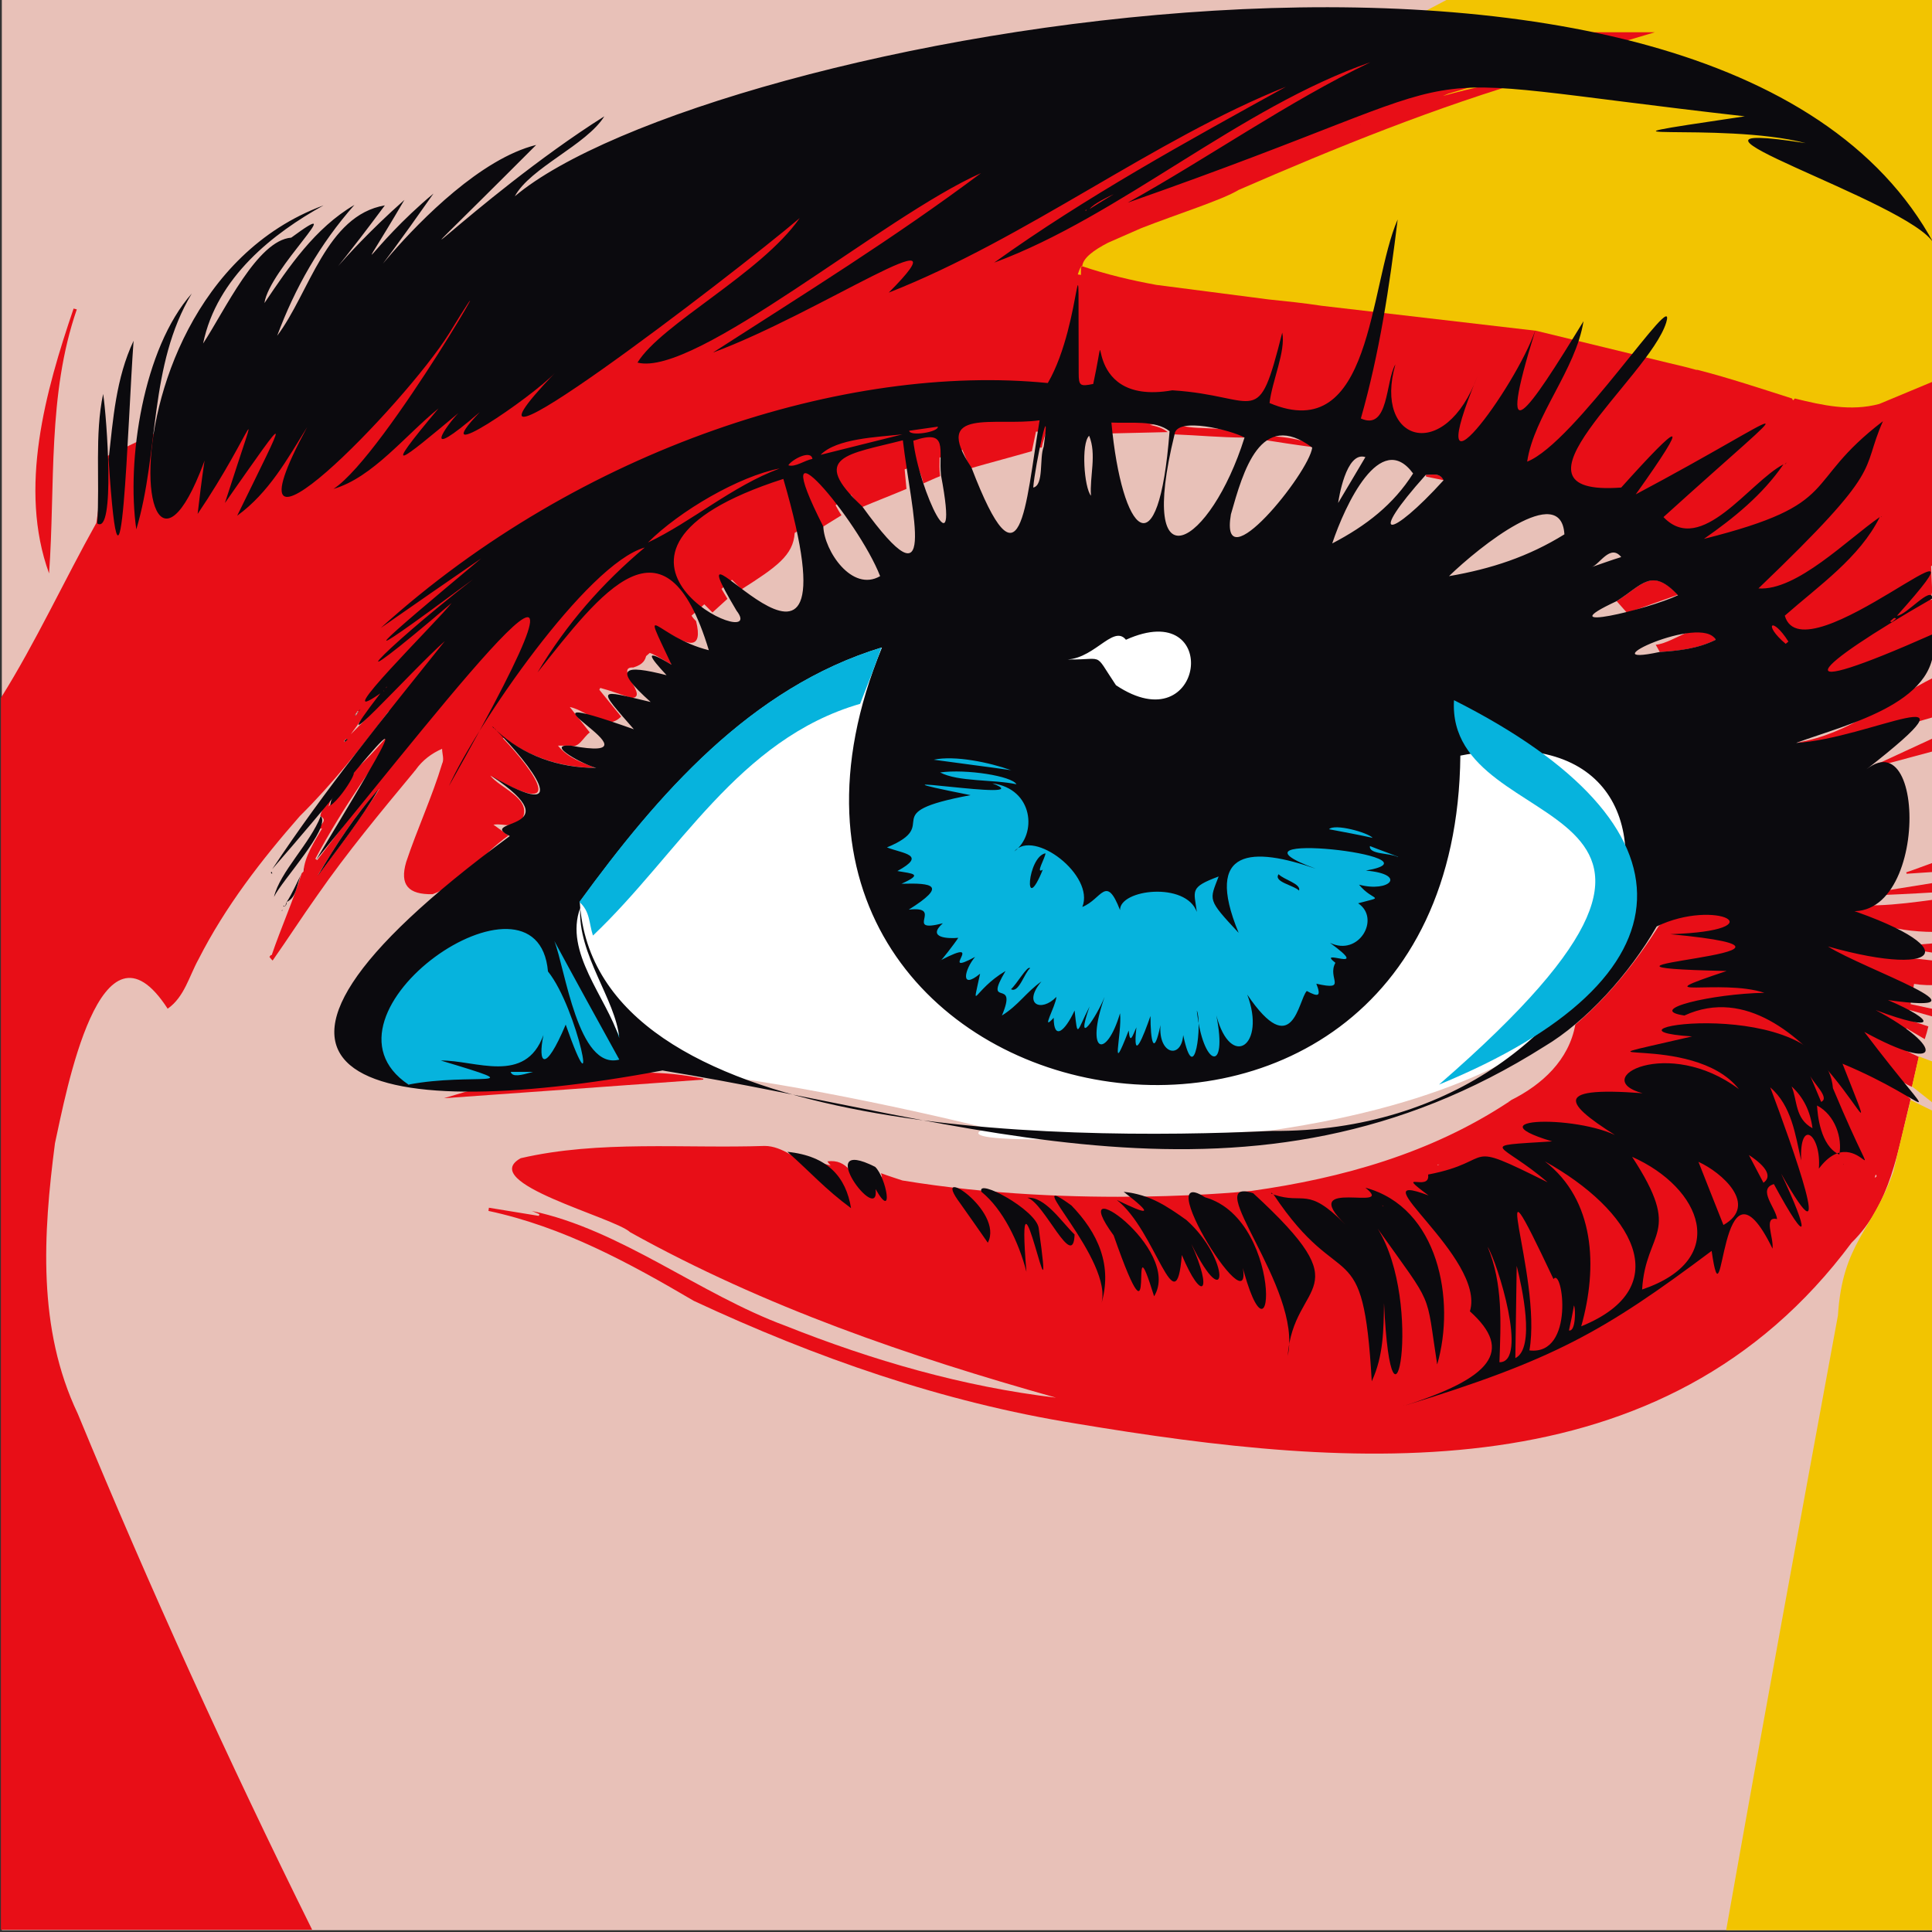 <?xml version="1.0" encoding="utf-8"?>
<!-- Generator: Adobe Illustrator 28.0.0, SVG Export Plug-In . SVG Version: 6.00 Build 0)  -->
<svg version="1.1" baseProfile="tiny" id="Calque_1"
	 xmlns="http://www.w3.org/2000/svg" xmlns:xlink="http://www.w3.org/1999/xlink" x="0px" y="0px" viewBox="0 0 425.2 425.2"
	 overflow="visible" xml:space="preserve">
<rect x="0" y="0" width="425.2" height="425.2" fill="#333333" stroke="none"/>
<polygon fill="#E8C1B8" points="0.4,0 425.6,-0.4 425.6,424.8 0.4,424.8 "/>
<path fill="#FFFFFF" d="M120.5,194.2c0,0,57.4-53.8,57.4-53.8c97.2-12.7,80.3-18.6,172.3,19.2c0,0,12.9,24.1,12.9,24.1l-2.5,16.1
	c0,0-0.9,37.3-80.9,49c-81.3,4.7-62.5-0.5-62.5-0.5c-17.1-4.3-54.3-12.2-71.7-12.7c-16.5-0.1-58.6,7.2-62.2,1l-5.9-7.9l6.8-14.5
	l19.8-14.3L120.5,194.2z"/>
<g>
	<polygon fill="#F2C401" points="425.9,94.2 195.7,64.4 318.9,-0.3 425.6,-0.4 	"/>
	<g>
		<path fill="#E80E17" d="M48.3,83.2c0,0,0,0.1,0,0.1C48.3,83.3,48.4,83.2,48.3,83.2L48.3,83.2z"/>
		<path fill="#E80E17" d="M425.6,157.8c0-2.9,0-5.8,0-8.7c-10,5-18.8,12.5-30,14.3C406,163.9,415.8,160.6,425.6,157.8z"/>
		<path fill="#E80E17" d="M400.9,198c7.6,4.5,15.8,7.1,24.7,7.1c0-2.4,0-4.7,0-7.1C417.4,199.1,409.1,200.2,400.9,198z"/>
		<path fill="#E80E17" d="M413.8,212.5c-3.7,0.5-6.8-2.5-10.2-3.6l0,0c-0.3-0.2-0.7-0.4-1-0.6c0,0-0.1,0.1-0.1,0.1
			c0.3,0.2,0.7,0.3,1,0.5c6.8,3.9,13.9,8.2,22,7.9c0-1.8,0-3.6,0-5.4c-5.4-0.6-10.8-1.1-16-1.6C410.8,210.5,412.3,211.5,413.8,212.5
			z"/>
		<path fill="#E80E17" d="M411.1,169.2c4.8-1.3,9.7-2.6,14.5-3.9c0-1,0-1.9,0-2.9c-4.8,2.2-9.7,4.5-14.5,6.7
			C411.1,169.1,411.1,169.2,411.1,169.2z"/>
		<path fill="#E80E17" d="M411.3,197.1c4.8-0.2,9.5-0.4,14.3-0.7c0-0.7,0-1.4,0-2.1c-4.8,0.8-9.5,1.5-14.3,2.3
			C411.3,196.8,411.3,196.9,411.3,197.1z"/>
		<path fill="#E80E17" d="M415.6,220.9c3.3,1,6.7,2,10,2.9c0-0.6,0-1.1,0-1.7c-3.2-0.7-6.5-1.4-9.7-2.1
			C415.8,220.3,415.7,220.6,415.6,220.9z"/>
		<path fill="#E80E17" d="M418.4,208.6c2.4,0.4,4.8,0.7,7.2,1.1c0-0.7,0-1.4,0-2.1c-2.4,0.2-4.8,0.4-7.1,0.6
			C418.4,208.4,418.4,208.5,418.4,208.6z"/>
		<path fill="#E80E17" d="M419.6,192.3c2-0.1,4-0.3,6-0.4c0-0.7,0-1.4,0-2.1c-2,0.7-4,1.5-6.1,2.2
			C419.6,192.1,419.6,192.2,419.6,192.3z"/>
		<path fill="#E80E17" d="M285.3,264.5C285.3,264.5,285.2,264.5,285.3,264.5C285.2,264.5,285.2,264.5,285.3,264.5L285.3,264.5z"/>
		<path fill="#E80E17" d="M275.3,262.2c0,0,0.1,0,0.1,0C275.3,262.1,275.3,262.1,275.3,262.2L275.3,262.2z"/>
		<path fill="#E80E17" d="M293.1,273.7C293.1,273.7,293.2,273.7,293.1,273.7C293.2,273.7,293.2,273.7,293.1,273.7L293.1,273.7z"/>
		<path fill="#E80E17" d="M272.4,274.5C272.4,274.5,272.4,274.5,272.4,274.5C272.4,274.5,272.4,274.5,272.4,274.5L272.4,274.5z"/>
		<path fill="#E80E17" d="M78.5,169.4C78.5,169.4,78.5,169.4,78.5,169.4L78.5,169.4C78.5,169.4,78.5,169.4,78.5,169.4z"/>
		<path fill="#E80E17" d="M154.8,237.4c-17.1-3.6-34.2,1-51.3,2.6c-2.2,0.6-4.4,1.3-5.8,1.7c18.5-1.3,37.8-2.7,57.1-4.1
			C154.7,237.5,154.8,237.5,154.8,237.4z"/>
		<path fill="#E80E17" d="M420.8,239.2c0.5-2.2,1-4.4,1.5-6.6c-4-1.8-7.5-4.2-11.7-5.6C414,231.7,415.4,237,420.8,239.2z"/>
		<path fill="#E80E17" d="M355.8,132.3c0.8,0.9,1.6,1.8,2.3,2.6c3.6-1.3,7.2-2.6,11.2-4C363.5,124.8,361.5,128.7,355.8,132.3z"/>
		<path fill="#E80E17" d="M377.6,140.8c-3-5.5-8.8,0.7-13.2,1.1c0.3,0.5,0.6,1.1,0.9,1.6C369.5,143.2,373.7,142.8,377.6,140.8z"/>
		<path fill="#E80E17" d="M260.1,93.7c-1.7-0.2-1.9,0.6-1.6,1.9c5.1,0.2,10.3,0.7,15.4,0.7C270.3,93.4,264.5,94.8,260.1,93.7z"/>
		<path fill="#E80E17" d="M413.1,222.5c3.5,2.1,7,4.1,10.5,6.2c0.3-0.9,0.6-1.9,0.8-2.8c-3.7-1.2-7.5-2.5-11.2-3.7
			C413.2,222.3,413.1,222.4,413.1,222.5z"/>
		<path fill="#E80E17" d="M277.4,96.7c3.8,0.6,7.7,1.2,11.5,1.7C289.5,96.9,277.4,95,277.4,96.7z"/>
		<path fill="#E80E17" d="M313.8,104.5c0,0.1,0,0.3,0.1,0.4c1.3,0.3,2.6,0.5,3.9,0.8C316.9,104,315.3,104.5,313.8,104.5z"/>
		<path fill="#E80E17" d="M78.5,169.4C78.5,169.4,78.5,169.4,78.5,169.4C78.4,169.4,78.4,169.4,78.5,169.4
			C78.4,169.4,78.5,169.4,78.5,169.4z"/>
		<path fill="#E80E17" d="M78.4,168.5c-0.1,0-0.2,0-0.3-0.1c-0.2,0.5-0.3,1-0.5,1.4c0.3-0.1,0.5-0.3,0.8-0.4
			C78.4,169.1,78.4,168.8,78.4,168.5z"/>
		<path fill="#E80E17" d="M77.7,169.8C77.6,169.8,77.6,169.8,77.7,169.8c-0.3,0.3-0.5,0.6-0.7,0.9C77.2,170.4,77.4,170.1,77.7,169.8
			C77.6,169.8,77.6,169.8,77.7,169.8z"/>
		<path fill="#E80E17" d="M74.7,173.6c0-0.1,0.1-0.1,0.1-0.2C74.8,173.4,74.8,173.5,74.7,173.6c0,0-0.1,0.1-0.1,0.1
			C74.7,173.7,74.7,173.6,74.7,173.6L74.7,173.6z"/>
		<path fill="#E80E17" d="M399.5,197.4c0,0-0.1,0-0.1,0c0,0,0,0.1,0,0.1C399.5,197.5,399.6,197.5,399.5,197.4z"/>
		<path fill="#E80E17" d="M75.6,172.3c0.5-0.6,0.9-1.1,1.4-1.7C76.5,171.2,76,171.8,75.6,172.3L75.6,172.3c-0.2,0.1-0.3,0.3-0.4,0.4
			c-0.1,0.2-0.2,0.4-0.3,0.6c0.1-0.2,0.2-0.4,0.3-0.6C75.3,172.6,75.4,172.5,75.6,172.3z"/>
		<path fill="#E80E17" d="M16.9,68.1c-0.2-0.1-0.5-0.1-0.7-0.2c-6.2,18.2-12.2,39.6-5.4,58.3C12.2,106.9,10.4,86.9,16.9,68.1z"/>
		<path fill="#E80E17" d="M174.1,253.6C174,253.7,174.1,253.6,174.1,253.6L174.1,253.6z"/>
		<path fill="#E80E17" d="M272.4,274.5C272.4,274.5,272.4,274.5,272.4,274.5c0-0.1,0-0.1,0-0.2C272.4,274.4,272.4,274.4,272.4,274.5
			z"/>
		<path fill="#E80E17" d="M358,281.1c-1.5-10.3-6.3-23.7-18-25.5c-0.1,0.1-0.1,0.3-0.2,0.4c12.1,7.9,11.4,23.2,8.2,35.8
			c13.8-6.2,13.5-8.7,9.9-22.6C358,272.8,358,277,358,281.1z"/>
		<path fill="#E80E17" d="M359.2,254.6C359.2,254.6,359.2,254.6,359.2,254.6C359.2,254.6,359.2,254.6,359.2,254.6L359.2,254.6z"/>
		<path fill="#E80E17" d="M359.2,254.6c4.8,6.7,7.8,14.1,4.4,22.3c-0.2-1.7-0.4-3.3-0.6-4.9c-0.1,0-0.2,0-0.3,0
			c-3.3,19.8,2.1,8.4,12.6,2.3C374.2,266.3,366.9,257.7,359.2,254.6z"/>
		<path fill="#E80E17" d="M341.9,281.5c-3.5-9.8-4.3-13.1-10.6-16.8c-0.2,0.2-0.4,0.4-0.6,0.5c6.6,9.8,7.4,20.7,5.9,32
			c9.6-1,7.6-10.8,5.7-17.6C342.2,280.1,342.1,280.7,341.9,281.5z"/>
		<path fill="#E80E17" d="M373.8,255.7c1.8,4.5,3.6,9.2,5.5,13.9C387.1,265.2,378.9,258,373.8,255.7z"/>
		<path fill="#E80E17" d="M330,299.8c6.4,0.1-0.4-21.9-2.6-25.4C330.8,282.6,330.3,291.2,330,299.8z"/>
		<path fill="#E80E17" d="M333.6,298.9c4.4-2.1,1.3-15.9,0.3-20.3C333.7,285.3,333.7,292.1,333.6,298.9z"/>
		<path fill="#E80E17" d="M399.9,243.3L399.9,243.3c0.6,4.1,0.6,8.4,4.9,10.8C405.5,250.5,403.9,245.4,399.9,243.3z"/>
		<path fill="#E80E17" d="M394.2,239.2c1.3,3.1,0.8,7,4.6,9.2C398.3,244.5,396.9,241.5,394.2,239.2z"/>
		<path fill="#E80E17" d="M384.9,254.2c1.2,2.3,2.2,4.2,3.2,6.1C390,259,388.9,256.8,384.9,254.2z"/>
		<path fill="#E80E17" d="M398.3,236.4c0,0,0-0.1-0.1-0.1l0,0C398.2,236.3,398.2,236.4,398.3,236.4z"/>
		<path fill="#E80E17" d="M401.7,242.1c-1.2-1.9-2.3-3.8-3.5-5.6c0.8,2,1.7,4.1,2.5,6.1C401.1,242.4,401.4,242.2,401.7,242.1z"/>
		<path fill="#E80E17" d="M345.3,292.8c0.3,0,0.5,0.1,0.8,0.1c0.2-1.9,0.4-3.7,0.6-5.6c-0.1,0-0.2,0-0.4,0
			C346.1,289.1,345.7,291,345.3,292.8z"/>
		<path fill="#E80E17" d="M398.2,236.3c-0.1-0.1-0.1-0.2-0.2-0.3C398,236.1,398.1,236.2,398.2,236.3
			C398.2,236.3,398.2,236.3,398.2,236.3z"/>
		<path fill="#E80E17" d="M399.8,243c-0.1,0-0.1,0.1-0.2,0.1c0.1,0.1,0.2,0.1,0.3,0.2c0,0,0,0,0,0
			C399.9,243.2,399.8,243.1,399.8,243z"/>
		<path fill="#E80E17" d="M329.8,258.3c0,0,0,0-0.1-0.1C329.7,258.3,329.8,258.3,329.8,258.3z"/>
		<path fill="#E80E17" d="M329.8,258.3C329.8,258.3,329.8,258.4,329.8,258.3C329.8,258.4,329.8,258.4,329.8,258.3z"/>
		<path fill="#E80E17" d="M389.4,239.1l0.1,0.1C389.5,239.2,389.4,239.1,389.4,239.1z"/>
		<path fill="#E80E17" d="M329.7,258.3C329.7,258.3,329.7,258.3,329.7,258.3c-0.1-0.1-0.3-0.3-0.4-0.4c0,0,0,0,0,0
			C329.4,258,329.5,258.2,329.7,258.3z"/>
		<path fill="#E80E17" d="M333.8,278.6L333.8,278.6C333.9,278.6,333.8,278.6,333.8,278.6z"/>
		<path fill="#E80E17" d="M361.4,283.8c0.1,0,0.2-0.1,0.4-0.1c-0.1-0.1-0.1-0.1-0.2-0.2C361.5,283.6,361.4,283.7,361.4,283.8z"/>
		<path fill="#E80E17" d="M285.3,264.5C285.3,264.5,285.2,264.5,285.3,264.5c0,0.1,0.1,0.1,0.1,0.1
			C285.3,264.6,285.3,264.5,285.3,264.5z"/>
		<path fill="#E80E17" d="M304.3,265.4c0.1,0,0.1,0.1,0.2,0.1C304.5,265.4,304.4,265.4,304.3,265.4c0,0-0.1-0.1-0.2-0.1
			C304.2,265.3,304.3,265.3,304.3,265.4L304.3,265.4z"/>
		<path fill="#E80E17" d="M185.8,261.7c-0.2,0.2,0,0.2,0.1,0.4l0.1-0.1C186,261.9,185.9,261.8,185.8,261.7z"/>
		<path fill="#E80E17" d="M425.2,130.4c0.3-0.5,0.4-1,0.4-1.6c-0.1,0.1-0.3,0.2-0.4,0.4l-0.2-4.6c0.2-0.1,0.4-0.2,0.6-0.4
			c0-13.4,0-26.9,0-40.3c-4,1.7-8,3.3-12,5c-6.3,1.7-12.5,0.3-18.6-1.2c-0.1,0.1-0.2,0.3-0.4,0.4l-0.2-0.4
			c-6.9-2.2-13.8-4.5-20.8-6.3l-0.1,0l-0.2,0c-2.1-0.6-4.3-1.1-6.4-1.6l-28.8-7l-47.2-5.5c-3.9-0.6-7.8-1-11.7-1.4l-24.7-3.2
			c-5.5-1-11-2.3-16.3-4.1c-0.1,0.1-0.2,0.1-0.3,0.2c0,0.6,0,1.2,0,1.7l-0.7-0.1c0.2-0.6,0.4-1.2,0.7-1.7c0,0,0,0,0,0c0,0,0,0,0,0
			c0.1-0.1,0.2-0.1,0.3-0.2c0.2-1.7,2.4-3.4,5.7-5.1l7.3-3.2c8.2-3.2,17.8-6.2,21.4-8.4c21.6-9.4,43.6-18.3,66-24.8
			c-7.2,0.8-14.2,2.2-21,4.1l1.2-0.5l45.4-13.5h-48.6L192.6,19.2L47.5,88.9c0.3-1.9,0.6-3.7,0.8-5.6c-0.8,2-1.5,4.1-2,6.2l-11.8,5.7
			c0.1-0.5,0.1-0.9,0.2-1.4c-0.3,0.5-0.5,1.1-0.7,1.6l-10.7,5.1l-2.1,14.6c-7.1,12.7-13.3,26.2-21,38.5c0,90.4,0,180.8,0,271.1
			c22.9,0,45.7,0,68.5,0c-18.5-37.3-35.7-75.1-51.6-113.6c-8.9-18.7-7.6-39.5-5-59.5c2.4-10.9,10-52.5,24.8-29.6
			c3.7-2.6,4.7-7.1,6.8-10.9c5.9-11.6,13.8-21.8,22.3-31.5c7.2-7.1,13.4-15,19.5-23l4.7,0c-4.1,4.2-7.6,8.9-12,12.8
			c-1.6,3-3.5,5.8-5.9,8.1c0.3-0.7,0.4-1.5,0.6-2.3c0,0,0,0,0,0c0,0,0,0,0,0c0.3-0.3,0.5-0.6,0.8-0.9c0.1-0.1,0.3-0.3,0.4-0.4
			c0.1-0.1,0.2-0.2,0.3-0.3c-0.1,0.1-0.2,0.2-0.3,0.3c-0.1,0.1-0.3,0.3-0.4,0.4c-0.3,0.3-0.5,0.6-0.8,0.9c-0.7,1.5-2.2,2.8-2.4,4.4
			c1.8,1-0.2,1.8-0.1,2.8c0.2-0.1,0.4,0,0.5-0.1c0,0,0,0,0,0c-1.7,2.9-3.9,6.3-4.1,9.5c-0.1,0.1-0.4,0.4-0.4,0.4
			c-1.9,6.1-4.6,12.1-6.6,18c-0.1,0-0.1,0-0.2,0c-0.1,0.1-0.2,0.3-0.3,0.4c0.2,0.3,0.5,0.6,0.7,0.8c3.3-4.7,6.6-9.8,9.8-14.3
			c6.6-9.5,14-18.4,21.3-27.2c0.1-0.2,0.3-0.3,0.4-0.5c1.5-2.1,3.5-3.6,5.8-4.6c0,1.1,0.5,2.3,0,3.3c-2.2,7.3-5.5,14.4-7.9,21.6
			c-1.5,5.1,0.5,7.2,5.8,7.1c6.2-2.2,11.1-9,16.7-12.9c-1.2-0.9-2.2-1.6-3.3-2.4c2.6-0.4,5,1.3,6.5-1.6c1.7-4.3-5-6.4-7.2-9.2
			c17.2,9.9,9.9-0.8,2.8-8.2l0.2-0.2c5.7,4.4,12.6,6.6,20.1,6.7c-2.9-1.2-5.9-2.1-8.2-4.9c1.2,0,1.9,0,2.7,0c0,0-0.1,0-0.1,0
			c2,0.7,2.9-1.8,4.4-2.9c-1.5-1.9-3-3.8-4.4-5.6c3.9,0.8,7.9,5.6,11.3,2.1c-1.6-2-3.2-3.9-4.8-5.9c0.1-0.1,0.1-0.2,0.2-0.4
			c2.3,0.6,4.6,1.5,6.9,2.2c0,0-0.1,0-0.1,0c4.2,0-3.9-6.9,0.5-6.7c2.3-0.7,2.6-1.8,2.8-2.5l0.8-0.7c0.7,0.2,2,0.9,4.8,2.6
			c-0.3-2-1.1-3.6-2.1-5l1.9-1.7c3.7,2.3,7.2,3.6,5.6-2.9c-0.3-0.3-0.7-0.7-1-1.2l2.8-2.5c0.6,0.6,1.2,1.2,1.8,1.8
			c1.1-1,2.2-2,3.3-3c-0.4-0.7-0.9-1.5-1.3-2.2l2.3-2c0.7,0.7,1.4,1.4,2.1,2.1c7.7-4.9,11.4-7.5,11.7-12.4l4.9-3.3
			c0.4,0.7,0.8,1.4,1.2,2c1.4-0.9,2.8-1.7,4.2-2.6c-0.5-0.7-0.9-1.5-1.3-2.2l3.4-2.3c0.7,0.9,1.5,1.9,2.2,2.8
			c3.3-1.4,6.7-2.7,10-4.1c-0.1-1.4-0.3-2.9-0.4-4.3l2.7-0.9c0.6,1.4,1.2,2.8,1.4,4c1.2-0.5,2.4-1.1,3.7-1.6
			c-0.2-1.5-0.1-2.9-0.1-4.1l5-1.7c0.6,1.4,1.2,2.8,1.7,4.1c4.5-1.3,9.1-2.5,13.6-3.8c0.3-1.4,0.6-2.8,0.9-4.3l0.7,0
			c-0.1,1.1,0.2,2.5-0.1,3.5c0.2,0,0.5,0,0.7,0c0.1-1.1,0.7-2.4,0.9-3.5l14-0.7c0,0.4,0,0.8,0,1.1c4.3-0.1,8.5-0.2,12.8-0.3
			c-1.1-0.9-2.5-1.3-4-1.6l16.7-2l69.1,17.5l43,28.7l14.6,12.3c5.7-1.1,11.2-2.9,16.6-5l4.9-1.5l7.3-3.7c0-2.6,0-5.3,0-7.9
			c-0.1,0.1-0.2,0.1-0.3,0.2L425.2,130.4z M78.7,156.5l0.2,0.1c-0.2,0.3-0.4,0.6-0.6,0.9c-0.1,0-0.1,0-0.2-0.1
			C78.3,157.1,78.5,156.8,78.7,156.5z M75.9,163.3c-0.1-0.1-0.1-0.1-0.2-0.2c0.2-0.2,0.3-0.3,0.5-0.5c0.1,0.1,0.1,0.1,0.2,0.2
			C76.3,162.9,76.1,163.1,75.9,163.3z M77.2,161.6c1.2-1.7,2.5-3.4,3.8-5.1l1.2,0C80.5,158.3,78.8,160,77.2,161.6z M69.9,192.7
			c4-6.6,8.4-13.6,13.6-19.1l0.1-0.1C79.3,180.1,74.7,186.5,69.9,192.7z M69.8,189.3c-0.1-0.1-0.3-0.2-0.4-0.3
			c6.1-11.4,13.6-21.9,21.2-32.3l5.2,0C86.6,167.1,78.2,178.4,69.8,189.3z"/>
	</g>
	<path fill="#E80E17" d="M422,212.2l-28.5-19.8l-23.5,5.7l-2.2,3.8c-1.1,0.5-2,1.1-2.8,2c-5.1,8-11,15.4-18.3,21.6
		c-1.4,7.8-7.3,13.2-14.1,16.6c-0.1,0.1-0.3,0.2-0.4,0.3c-0.1,0-0.2,0.1-0.2,0.2c0,0-0.2,0-0.1,0c-17,11.2-36.5,16.7-56.5,19.5
		c0,0-37.9,4.1-76.8-2.3c-1.5-0.5-3.1-1-4.7-1.6c0.1,0.3,0.1,0.5,0.2,0.8c-2.4-0.4-4.7-0.9-7.1-1.5c-1.2-1.4-2.7-2.2-4.9-1.9
		c0.2,0.3,0.4,0.6,0.7,0.9c-3-0.8-6-1.6-9-2.5c-1.7-1-3.6-1.8-5.5-1.8c-17.7,0.6-36.5-1.3-53.7,2.7c-9.7,5.4,20.6,13,24.1,16.3
		c29.5,16.4,61.3,27.3,93.7,36.4c-20.4-2.4-40.4-8.2-59.5-15.8c-19-7-36.3-21.2-55.9-25.3c0.6,0.2,1.1,0.5,1.7,0.7
		c0,0.1-0.1,0.3-0.1,0.4c-3.7-0.6-7.3-1.2-11-1.8c0,0.2-0.1,0.5-0.1,0.7c16.4,3.5,30.9,11.4,45.2,19.8c26.8,12.5,54.8,22.3,84.1,27
		c61.2,10.2,129.3,15.9,170.7-39.8c8.6-8.4,10.2-20.4,13-31.6c-1-1-2.1-1.8-3.2-2.5L422,212.2z M332.8,248L332.8,248
		C332.7,248,332.7,248,332.8,248C332.7,248,332.8,248,332.8,248z M316.8,256.3l-0.4,0.1c0,0-0.1-0.1-0.1-0.1
		C316.5,256.3,316.7,256.3,316.8,256.3z M412.6,259.2l0.2-0.7c0.1,0.1,0.2,0.2,0.2,0.4C412.9,259,412.8,259.1,412.6,259.2z"/>
	<path fill="#06B3DD" d="M191,182.4c0,0,10,37.5,29.4,45s51,7.7,54.9,6.2c3.9-1.5,37.1-24.8,37.5-49.3c0.4-24.4-29.3-11.7-29.3-11.7
		l-38.4-5.1l-49.7-9.1L191,182.4z"/>
	<polygon fill="#06B3DD" points="120.8,197.9 139.6,234.4 103.6,238.9 88,238.7 77.6,228.7 86.6,210.9 114.7,195.4 	"/>
	<path fill="#0B0A0E" d="M339.9,230.3c-64.3,40.7-126.8,16.2-194.1,5.3C79.5,248,39.9,237.2,112.2,184c-7.7-3.8,14.3-1-4-13.2
		c18.8,10.8,8.5-2.6,1-10.1c6,5.6,13.7,8.3,22,8.3c-2.5-0.6-11.5-5.3-5.6-4.9c23.2,4.3-18.5-15.1,13.9-3.6c-8.1-9.3-8.1-8.8,3.7-6
		c-8.5-7.6-5.9-8.3,3.5-5.9c-3.8-4.1-5.2-6.1,1.1-2.3c-7.3-15.5-3.5-6.1,8.2-3.2c-9.6-31.8-23.8-12.6-37.7,4.9
		c6.4-10.7,14.2-19.6,23.6-27.5c-12.8,3.6-37.1,39.2-43.1,52.5c41.6-73.7,1.6-21.3-29.2,16.2c26.3-43.6,15.5-26.8-9.7,2.1
		c11.6-17.5,24.8-33.7,38-50.2c-7.2,6.3-28.4,30-14.2,11.5c-12.3,8.6,12.9-16.2,15.7-19.9c-26.9,23-16.7,11.5,4.7-5.2
		c-30.1,22.3-20.8,14.3,1.8-4.6c-7.4,5.1-14.8,10.2-22.1,15.3c44-39.8,102.6-58.3,146.8-53.9c7.9-13.5,6.6-39.7,6.8-2.2
		c0,2.8,0.3,3,3.2,2.4c4.1-19.2-4.1,5.2,17.4,1.4c19.2,1.2,18.7,9.1,24.2-12.7c0.8,4.1-2.2,10.5-2.8,15.5
		c22.7,9.6,21.8-25.7,28.2-40.4c-1.8,14.8-4,29.4-8.1,43.8c6.2,2.8,5.4-8.2,7.6-11.9c-4.9,17.1,10.9,22,18.1,2.5
		c-13.2,31.9,8.3,2.7,12.7-10c-8.9,28.7-1.7,18.1,10.6-2c-1.7,10.7-10.9,20.8-12.4,30.9c10.5-4.1,33.2-39.3,30.6-30.6
		c-3.8,12.2-38.1,38.4-9.9,36.3c13.1-14.6,15.6-15.9,3.2,1.5c35-18.6,38.8-24.6,6.1,5c8.3,8.7,18.9-7.7,26.4-11.6
		c-4.6,6.7-10.9,11.8-17.5,16.4c31-7.8,21.2-12,39.4-25.9c-5.1,11.5,0.9,9.7-27.4,36.8c8.4,0.6,19.6-10.8,26.7-15.7
		c-4.4,8.9-13.4,15.1-20.9,21.7c4.1,14.3,49.7-27.9,24.7,0c2,0,7.6-6.8,7.8-3.8c-27.4,15.7-33.8,22.9,0,7.9
		c2.9,14.9-18.6,19.7-30,23.9c16.1-0.9,42.7-15.5,15.5,5.8c14.5-11.4,13.2,43.2-10.2,28.8c33,9.8,27.9,17.6,1.7,10.2
		c7.9,5,37.9,15.2,13.2,11.8c10.8,4.6,10.9,7.3-2.7,2.2c15.3,8.1,14.8,14.3-2.5,4.8c17.7,23.4,15.6,15.5-4.8,7
		c13.2,33.6-7.6-23.1-34.8-10.6c-8.8-1.3,6.2-4.8,17.6-5c-9.5-3.2-27.8,1.7-8.3-4.8c-45.2-1,32-3.9-12.4-8.1c24-0.8,10-8-3-1.7
		C358.6,214.4,349,224.9,339.9,230.3z M162.1,134.4c-17-28.6,28.6,33.7,10.3-29C120.4,122.1,169.9,144.5,162.1,134.4z M85.1,151.1
		C85.3,151,85.2,151.1,85.1,151.1C84.7,151.7,85.2,151.3,85.1,151.1z M307.6,188.6c1,0.2-4.7-1.8-6.1-2.4
		C301.2,188.1,306,187.7,307.6,188.6z M350.3,124.8c2.1-0.7,4.2-1.5,6.5-2.2C354.4,119.6,352,124.3,350.3,124.8z M229.7,98.3
		c1.7-12.3-1.9,3.9-2.3,9C229.8,106.8,228.7,100.8,229.7,98.3z M222.5,169.5c-4.7-1.7-12.4-3.3-17-2.3
		C211.2,168,216.9,168.7,222.5,169.5z M294.5,110.7c2-3.3,3.9-6.6,6-10.1C296.2,99.2,294.6,110,294.5,110.7z M257.4,94.9
		c-3.1-2.5-8.8-1.7-12.8-1.9C246.9,117.6,255,126.3,257.4,94.9z M317.7,105.7c-0.8-1.7-2.4-1.2-3.9-1.2
		C300.6,119.2,305.9,118.7,317.7,105.7z M365.2,143.5c4.2-0.3,8.4-0.7,12.4-2.7C374.5,135,348.9,147,365.2,143.5z M207.1,104.6
		c-0.6-5.6,1.8-10.3-6.1-7.6C202.2,107.8,211.4,127.3,207.1,104.6z M355.8,132.3c-15.5,7.2,7,1.8,13.5-1.3
		C363.5,124.8,361.5,128.7,355.8,132.3z M181.2,115.9c0.2,5.3,6.3,14.5,12.5,10.9C188.9,114.4,167.7,89.3,181.2,115.9z M344.3,117.6
		c-0.7-11.7-18.7,2.7-25.4,9.2C328.2,125.2,336.4,122.5,344.3,117.6z M311,104.2c-7.2-9.8-15,7-17.8,15.4
		C300.7,115.7,306.7,111,311,104.2z M120.6,213.8c-2.3-26.2-53.8,9.4-30.7,24.9c14-2.7,28.5,1.1,7.1-5.3c7.6-0.1,18.6,5.4,22.6-5.6
		c-1.3,6.3,0.3,8.6,4.9-2.3C132.1,247.1,127.2,222,120.6,213.8z M189.8,111.5c17,23.5,10.8,1.5,8.9-14.6
		C186.7,100,177.9,100.4,189.8,111.5z M213.8,102.9c11,28.7,11.8,8.7,15-10.4C219,93.9,204.9,89.5,213.8,102.9z M288.8,98.5
		c-11.4-8.5-15.2,5.2-17.9,14.7C268.3,128.6,288.1,104.1,288.8,98.5z M258.5,95.6c-8.4,34.3,7.9,24.6,15.4,0.7
		C271.1,94.7,258.9,91.6,258.5,95.6z M207.1,211.3c10.4-5.4-1,3.9,7.5-0.7c-2.3,2.7-3.4,7.4,1.1,3.7c-1.9,9-1.5,3.6,5.6-0.6
		c-5.1,8.6,2.9,1.1-0.8,9.8c3.7-2.3,5.3-5.1,8.7-7.5c-4.2,5-0.1,6.9,3.3,3.4c-0.2,2.2-3.6,7.9-0.6,4.6c0,5,2.4,3.1,4.6-1.6
		c0.7,6.3,0.4,4.8,3.3-0.9c-3.4,9.7,1.6,2.2,3.3-2.1c-4.4,12.6,0.4,13.8,3.4,3.6c0.5,4.6-2.4,14.9,1.9,3.8c0.3,3.1,0.8,1.3,1.7-0.7
		c-0.9,8.3,1.6,1.8,3.1-2.5c0,5.4,0.7,9.3,2.2,2c-0.5,6.5,4.6,7.6,5,2.2c2.6,12.4,4.2-3,3-5.4c1.3,12.4,6.9,14.1,4.3,1.1
		c3.2,12,11,6.6,6.8-4.6c10.1,14.9,11.2,1.2,13.1-0.8c2.6,1.4,3.2,1.2,2.1-1.6c7.1,1.6,2.3-1.2,4.2-4.6c-4.5-3.5,8.4,2.6-1.2-4.4
		c6.4,3.1,11.2-5.4,6.2-8.7c6.3-1.7,3.3-0.3,0.2-4.1c6.7,1.8,10.7-2.3,1.5-3.1c18.5-3.2-34.8-9.1-11-0.4c-13.8-4.8-24.8-4.8-17,14.1
		c-7-7.5-6.4-7.1-4.4-12.4c-6.5,2.4-5.4,3.1-4.8,7.8c-2.4-6.7-17-5-16.9-0.4c-3.1-8-4-2.4-8.3-0.7c2.8-6.9-10.7-17.3-15-12.2
		c5.1-3.7,4.3-13.8-4.8-15c11.7,4.5-34.4-3.3-4.8,2.6c-21.5,4-5.8,6.3-18.4,11.5c3.6,1.4,8.9,1.6,2.3,5.2c3.4,0.6,5.8,0.6,0.9,2.8
		c6.8-0.2,10.2,0.3,1.6,5.7c8-0.9-1.4,5.3,7.5,3c-3.7,3.3,1.4,3.4,3.4,3.2C210,207.8,207.1,211.5,207.1,211.3z M321.4,166.3
		c-1.2,114.6-171.2,83.3-127.3-23.8c-28.9,8.8-49.3,32.4-66.5,56c3.1,51.7,104.7,52.6,152.3,50.4C361,249.5,385.3,153.7,321.4,166.3
		z M247.8,140.8c-2.9-3.6-7.4,5.1-14.2,4.3c10,0.4,6.7-2.2,12,5.7C265.2,163.9,269.1,131.2,247.8,140.8z M122,207.1
		c2.4,6.1,5.2,28.5,14.3,26.1C131.5,224.5,126.7,215.8,122,207.1z M171.6,103.1c-8.9,1.7-22,9.3-29,16.3
		C152.3,114.8,161.1,107,171.6,103.1z M136.3,228.5c-0.8-8.6-9.2-18.4-8.6-28.7C124.1,209.6,133.4,219.4,136.3,228.5z M198.6,95.6
		c-5.6,0.6-14.5,0.9-18,4.5C186.6,98.6,192.6,97.1,198.6,95.6z M206.9,170c4,2.1,11.6,1.5,16.8,2.6
		C222.7,170.8,212.7,169.2,206.9,170z M239.7,95.9c-1.8,1.7-1.1,11.4,0.4,13.2C239.8,104.8,241.4,100,239.7,95.9z M302.1,184.4
		c-1.1-1.2-8.4-3.2-9.6-1.9C295.7,183.1,298.9,183.7,302.1,184.4z M393,141.7c0.2-0.2,0.4-0.3,0.6-0.5
		C390,135.5,387.9,137.4,393,141.7z M178.8,101c-0.3-2.1-4.5,0.1-5.3,1.4C175,102.9,177.1,101.3,178.8,101z M200.1,94.8
		c0.1,1.3,6.5,0.3,6.3-0.9C204.2,94.2,202.2,94.5,200.1,94.8z M112.4,235.9c0.7,2.5,8.2-2.2,9.3,0
		C118.6,235.9,115.5,235.9,112.4,235.9z M416,136.7c0.3,0.6,0.8-0.3,1.3-0.5C416.9,135.6,416.4,136.5,416,136.7z M399.4,197.4
		C399.4,197.5,399.4,197.4,399.4,197.4C399.6,197.3,399.6,197.6,399.4,197.4z M84.6,152.1C84.5,152.2,84.5,152.2,84.6,152.1
		C84.4,151.9,84.2,152.1,84.6,152.1z"/>
	<path fill="#0B0A0E" d="M100.9,90.9c-12.7,10.6-17.5,14.6-4.4-1c-7.3,5.9-14.5,15.2-23.1,17.7c11.4-7.4,41.4-60.3,25.5-34.3
		C89.3,88.8,46.9,132.3,67.6,94c-4.4,7.1-8.4,14.4-15.4,19.5c11.2-22.9,12.3-24.2-2.7-2.8c8.8-27.4,6.2-15.6-6,2.4
		c1.7-14.9,3.9-29,9.7-43c-20.6,102.8-39-3.8,18-24.9C60.2,51.3,47.7,61,44.7,75.6c4.8-7.3,11.9-22.7,19.4-23.3
		c13.6-10-4.9,7-5.9,14.4c5.4-8,11.1-16.5,19.8-21.6c-7.6,8.6-13.1,18.3-17,28.8c7.1-9.4,10.8-26.5,23.7-28.7
		C67.9,67.8,73.3,57.9,89,44c-12.3,21-8,10.6,6.4-1.4C65,86,93.7,37.9,118,31.9c-40.8,40.9-14,12,15-6.3
		c-3.9,6.3-16.3,11.3-19.7,17.6c41.4-34.9,264.9-77.5,312.3,10.4c-5-9.2-66.9-28.1-28.2-22.1c-18.7-4.9-55.9,0.4-13.4-5.9
		c-84.8-9.6-47.9-11.8-135.8,19c17.8-9.9,35.4-22.3,53.4-30.9c-28.7,9.9-55.1,33.9-82.8,44.1c20.2-14.5,42.3-26.6,64.2-38.7
		c-28.9,11.5-57.1,33.4-87.4,45.3c18.5-18.6-15.2,4.5-38.7,13.2c20.2-13,39.9-25.2,59-39.5c-21.3,9.4-62.9,45-75.6,41.7
		c5.2-8.5,27.2-19.6,35.7-31.8c-14.6,12.4-83.5,65.1-53.9,34.1c-5,5.3-29,21.7-16.5,8.6C91.8,102.6,98.5,93.3,100.9,90.9z
		 M245.8,42.4c-1.9,0.9-5.1,2.4-6,3.6C241.5,44.9,249.9,39.8,245.8,42.4z M239,46.4c0.1-0.1,0.1-0.2,0-0.3
		C238.9,46.3,238.8,46.4,239,46.4z"/>
	<path fill="#F2C401" d="M420.5,242.1c1.7,0.8,3.4,1.7,5.1,2.5c0,60.1,0,120.1,0,180.2c-15.2,0-30.5,0-45.7,0
		c8-45.2,16.3-90.2,24.6-135.3c1-16,7.6-18.6,12.2-31.6C417.9,252.6,419.2,247.3,420.5,242.1z"/>
	<path fill="#F2C401" d="M425.6,242.9c-1.6-1.3-3.2-2.5-4.8-3.8c0.5-2.2,1-4.4,1.5-6.6c1.1,0.4,2.1,0.8,3.2,1.2
		C425.6,236.8,425.6,239.9,425.6,242.9z"/>
	<path fill="#0B0A0E" d="M275.8,262.6c24.4,22.4,8.9,18.8,7.6,35.8C286.8,283.5,263.8,258.7,275.8,262.6z"/>
	<path fill="#0B0A0E" d="M261.1,268.5c9.8,8.7,9.2,21.7,1.1,5.3c4.8,10.6,2.4,13.1-2.1,2.4c-1.3,16.1-5.7-5.4-14.3-12.1
		c6.8,3.3,8.5,3.6,1.5-1.8C253,262.9,256.6,265.3,261.1,268.5z"/>
	<path fill="#0B0A0E" d="M272.4,274.5c7.4,24.3-20.4-19.5-7.2-11C283.6,268.7,280.1,308.4,272.4,274.5z"/>
	<path fill="#0B0A0E" d="M228.6,270.3c4,28.5-5.3-21.3-2.7,9.6c-1.7-6.6-5.2-13.8-9.9-17.6C214.8,259.1,228.1,266.3,228.6,270.3z"/>
	<path fill="#0B0A0E" d="M235.8,265.3c5.8,6,9.2,13.2,6.5,21.9C245.6,277.6,223.5,256.4,235.8,265.3z"/>
	<path fill="#0B0A0E" d="M192.6,256.8c2.5,2.4,4.2,12.1,0.1,4.9C193.7,270.1,178.5,249.7,192.6,256.8z"/>
	<path fill="#0B0A0E" d="M211.3,264.8c-6.9-9.2,9.8,1.7,6.1,8.7C215.3,270.5,213.3,267.6,211.3,264.8z"/>
	<path fill="#0B0A0E" d="M236.5,271.7c-0.3,8.2-6.7-7.1-10.4-8.1C230,263.3,233.6,268.9,236.5,271.7z"/>
	<path fill="#0B0A0E" d="M70.6,179.6c2.3,2.6-8.6,14.2-10.3,17.8C61.6,191.9,68.2,185.7,70.6,179.6z"/>
	<path fill="#0B0A0E" d="M66.4,192.2c-1.1,2.1-1,5.3-3.3,6.3C64.3,196.7,65.3,194.3,66.4,192.2z"/>
	<path fill="#0B0A0E" d="M67,191c0,0.3-0.1,0.6-0.1,0.9C66.9,191.6,66.9,191.3,67,191z"/>
	<path fill="#0B0A0E" d="M59.9,192.3C60.1,192,60,192.1,59.9,192.3C59.3,192.1,59.9,191.5,59.9,192.3z"/>
	<path fill="#0B0A0E" d="M63.1,198.5c-0.1,0.3-0.3,0.7-0.3,1C62.9,199.2,63.2,198.8,63.1,198.5z"/>
	<path fill="#0B0A0E" d="M62.2,200.3C62.1,200.2,62.2,200.3,62.2,200.3C62.1,200.6,61.8,200.3,62.2,200.3z"/>
	<path fill="#0B0A0E" d="M62.8,199.5c-0.2,0-0.5,0.1-0.4-0.2C62.5,199.4,62.8,199.6,62.8,199.5z"/>
	<path fill="#0B0A0E" d="M66.8,191.8c-0.1,0.2-0.3,0.3-0.4,0.5C66.5,192.1,66.7,192,66.8,191.8z"/>
	<path fill="#06B3DD" d="M316.7,238.7c76.4-66.3,1.4-52.7,3.3-84.6C375,181.8,373.5,215.4,316.7,238.7z"/>
	<path fill="#06B3DD" d="M189.3,154.9c-26.9,7.8-39.9,33.1-58.8,51c-0.9-2.7-0.6-5.3-3-7.4c17.2-23.6,37.6-47.2,66.5-56
		C192.5,146.8,190.9,150.8,189.3,154.9z"/>
	<path fill="#06B3DD" d="M207.1,211.3C207,211.5,206.9,211.7,207.1,211.3C206.8,211.6,207,211.5,207.1,211.3
		C207.2,211.3,207.1,211.3,207.1,211.3z"/>
	<path fill="#06B3DD" d="M222.5,169.4L222.5,169.4C222.6,169.5,222.5,169.5,222.5,169.4z"/>
	<path fill="#0B0A0E" d="M23.9,101.1c1-8.9,1.6-17.8,5.5-26.1C28.1,92.5,26.7,144.2,23.9,101.1z"/>
	<path fill="#0B0A0E" d="M42.2,64.6c-9.5,15.9-7.1,34.8-12.2,51.9C27.8,101.3,31.5,76.7,42.2,64.6z"/>
	<path fill="#0B0A0E" d="M21.4,115.2c0.6-9.4-0.6-19.6,1.3-28.5C23.5,91.8,25.4,117.8,21.4,115.2z"/>
	<path fill="#0B0A0E" d="M75.8,163.1c0.2-0.2,0.5-0.7,0.7-0.3C76.2,162.9,76,163.5,75.8,163.1z"/>
	<path fill="#0B0A0E" d="M78.4,157c-0.1,0.2,0,0.6-0.3,0.4C78.2,157.3,78.5,157.1,78.4,157z"/>
	<path fill="#0B0A0E" d="M77.2,161.5C77.2,161.6,77.2,161.7,77.2,161.5C77.2,161.5,77.2,161.5,77.2,161.5z"/>
	<path fill="#0B0A0E" d="M78.5,157c0.1-0.1,0.4-0.3,0.4-0.4C78.8,156.7,78.5,156.8,78.5,157z"/>
	<path fill="#0B0A0E" d="M78.9,156.6c0.1-0.2,0.4-0.3,0.4-0.5C79.2,156.3,78.9,156.4,78.9,156.6z"/>
	<path fill="#0B0A0E" d="M85.9,102.5L85.9,102.5C85.9,102.6,85.9,102.5,85.9,102.5z"/>
	<path fill="#0B0A0E" d="M238.3,58.4C237.9,58.6,237.9,58.6,238.3,58.4C238.3,58.3,238.3,58.4,238.3,58.4z"/>
	<path fill="#0B0A0E" d="M243.3,50.2L243.3,50.2C243.3,50.3,243.3,50.2,243.3,50.2z"/>
	<path fill="#0B0A0E" d="M299.4,27.5L299.4,27.5C299.3,27.5,299.4,27.4,299.4,27.5z"/>
	<path fill="#DFB3A7" d="M261.4,63.2c-0.8,0-1.5-0.1-2.3-0.1C259.9,63.1,260.6,63.2,261.4,63.2z"/>
	<path fill="#0B0A0E" d="M414,113.8l0.1-0.1C414,113.7,413.9,113.7,414,113.8z"/>
	<path fill="#0B0A0E" d="M392.8,102.2c0.2-0.1,0.3-0.3,0.4-0.4C393.1,101.9,392.9,102,392.8,102.2z"/>
	<path fill="#0B0A0E" d="M393.2,101.7L393.2,101.7C393.3,101.7,393.2,101.8,393.2,101.7z"/>
	<path fill="#0B0A0E" d="M415.7,91.8L415.7,91.8C415.6,91.8,415.7,91.8,415.7,91.8z"/>
	<path fill="#0B0A0E" d="M415.6,91.8L415.6,91.8C415.7,91.8,415.7,91.8,415.6,91.8z"/>
	<path fill="#0B0A0E" d="M392,258.3c6.2,13.1,6.3,16.9-1.6,2.3c-3.7,1.1,0.5,5.3,0.7,7.7c-3.1-0.7-0.7,4-1,6.5
		c-11.9-24.4-10.6,19.8-13.4,0.5c-23.9,17.9-34.8,24-67.7,34.1c19.1-6.1,24.3-12,14.5-20.8c3.6-11.8-25.4-31.7-9.1-25.5
		c-7.8-5.8,0.5-0.6-0.1-4.6c15.6-3,6.8-8,26.3,1.7c-10.3-8.9-16.2-7.9,1-9c-19.1-5.7,9.5-5.9,16.4,0.2c-13.4-8.2-17.5-12.4,3.5-10.8
		c-12-3.2,5.6-12.6,21.2-0.9c-10.2-13-41.7-4.3-10.3-11.6c-25.3-1.6,29.2-9.8,31,11.4c12.7,30.3,6,5.5-3.1,17.7
		c0.6-7.4-4.3-11.4-3.9-1.8c-1.3-5.8-2.1-12-6.8-16.1C394.3,251.8,404.7,280.8,392,258.3z M398.2,236.3c0.2,0.4,1.9,4.6,2.6,6.2
		C402.9,241.6,398.7,238.1,398.2,236.3z M399.9,243.3c0.1,1.9,0.7,8.9,4.9,10.8C405.5,250.5,403.9,245.4,399.9,243.3z M333.8,278.6
		c-0.1,6.3-0.2,13.6-0.3,20.3C338,296.7,334.9,283,333.8,278.6z M359.2,254.6c11.3,17.3,3,16,2.2,29.2
		C380.9,277.2,374.5,261.4,359.2,254.6z M340,255.6c11,8.5,11.7,23.2,8,36.3C369.4,283.2,359.1,266.2,340,255.6z M341.9,281.5
		c-16.1-34.1-2.4-0.7-5.3,15.7C346.7,298.4,343.9,278.7,341.9,281.5z M373.8,255.7c1.8,4.5,3.6,9.2,5.5,13.9
		C387.1,265.2,378.9,258,373.8,255.7z M330,299.8c6.4,0.1-0.4-21.9-2.6-25.4C330.8,282.6,330.3,291.2,330,299.8z M398.9,248.3
		c-0.5-3.8-2-6.8-4.6-9.2C395.6,242.2,395,246.2,398.9,248.3z M384.9,254.2c1.2,2.3,2.2,4.2,3.2,6.1
		C390,259,388.9,256.8,384.9,254.2z M345.3,292.8c1.5,0.4,1.5-4.8,1.1-5.5C346.1,289.1,345.7,291,345.3,292.8z"/>
	<path fill="#0B0A0E" d="M280.3,262.9c6.8,2.3,7.3-2,15.8,6.6c-11-10.7,11.5-2.5,4.4-8.1c16.1,4.3,19.9,24.8,15.8,38.9
		c-2.6-16.6-0.5-12.2-13.1-29.9c10.3,16.5,3.1,52.8,1.4,16.4c-0.1,5.8-0.1,11.6-2.7,17.2C300,270.4,295.4,285.6,280.3,262.9z
		 M304.3,265.4c0.1,0,0.1,0.1,0.2,0.1C304.4,265.3,304,265.2,304.3,265.4z"/>
	<path fill="#0B0A0E" d="M245.1,271.9c-11.2-15.3,15.3,2.9,8.9,13.4C247.8,265.3,255.5,301.6,245.1,271.9z"/>
	<path fill="#0B0A0E" d="M173.3,253.5c8.9,0.9,12.9,5.6,14,12.4C181.6,261.7,178.4,258,173.3,253.5z"/>
	<path fill="#0B0A0E" d="M280.3,262.8c-0.2-0.1-0.7,0-0.5-0.3C280,262.6,280.2,262.9,280.3,262.8z"/>
	<path fill="#0B0A0E" d="M405.7,256.2c0,0.1,0,0.1,0,0.2C405.7,256.3,405.8,256.1,405.7,256.2z"/>
	<path fill="#0B0A0E" d="M186.8,262L186.8,262C186.9,262.1,186.8,262,186.8,262z"/>
	<path fill="#0B0A0E" d="M308.9,309.3L308.9,309.3C308.9,309.4,309,309.4,308.9,309.3z"/>
	<path fill="#0B0A0E" d="M83.4,173.6c-4,6.7-8.8,12.9-13.5,19.2C73.8,186.1,78.4,179.1,83.4,173.6z"/>
	<path fill="#0B0A0E" d="M75.2,172.8c5.8-7.3,0.8,2.2-2.5,4.5C72.7,175.5,74.2,174.3,75.2,172.8z"/>
	<path fill="#0B0A0E" d="M108.4,159.8C108.1,159.6,108.1,159.6,108.4,159.8C108.3,159.9,108.4,159.8,108.4,159.8z"/>
	<path fill="#DFB3A7" d="M71,182.3L71,182.3C71,182.3,71,182.3,71,182.3z"/>
	<path fill="#0B0A0E" d="M72.6,177.3c0,0.1,0,0.2-0.1,0.3C72.6,177.5,72.7,177.4,72.6,177.3z"/>
	<path fill="#0B0A0E" d="M83.4,173.6l0.1-0.1C83.5,173.5,83.3,173.5,83.4,173.6z"/>
	<path fill="#0B0A0E" d="M108.8,160.3c0.2,0.1,0.3,0.4,0.4,0.4C109.1,160.6,109,160.3,108.8,160.3z"/>
	<path fill="#0B0A0E" d="M108.3,159.9c0.2,0.1,0.3,0.4,0.5,0.4C108.7,160.2,108.5,159.9,108.3,159.9z"/>
	<path fill="#0B0A0E" d="M229.5,191.4c-4.3,10.6-3.4-2.9,0.6-3.6C230,188.9,227.8,192.5,229.5,191.4z"/>
	<path fill="#0B0A0E" d="M226.7,213.1c-1.2,0.9-2.5,5.6-4.2,4.6C223.7,216.7,226.2,212.3,226.7,213.1z"/>
	<path fill="#0B0A0E" d="M281.4,192.4c1.1,1.2,5,2.1,4.5,3.6C284.7,194.8,280.2,194.1,281.4,192.4z"/>
	<path fill="#0B0A0E" d="M370.3,92.6C370.3,92.6,370.3,92.6,370.3,92.6C370.3,92.6,370.3,92.6,370.3,92.6z"/>
	<path fill="#06B3DD" d="M108.8,223.8"/>
</g>
</svg>
